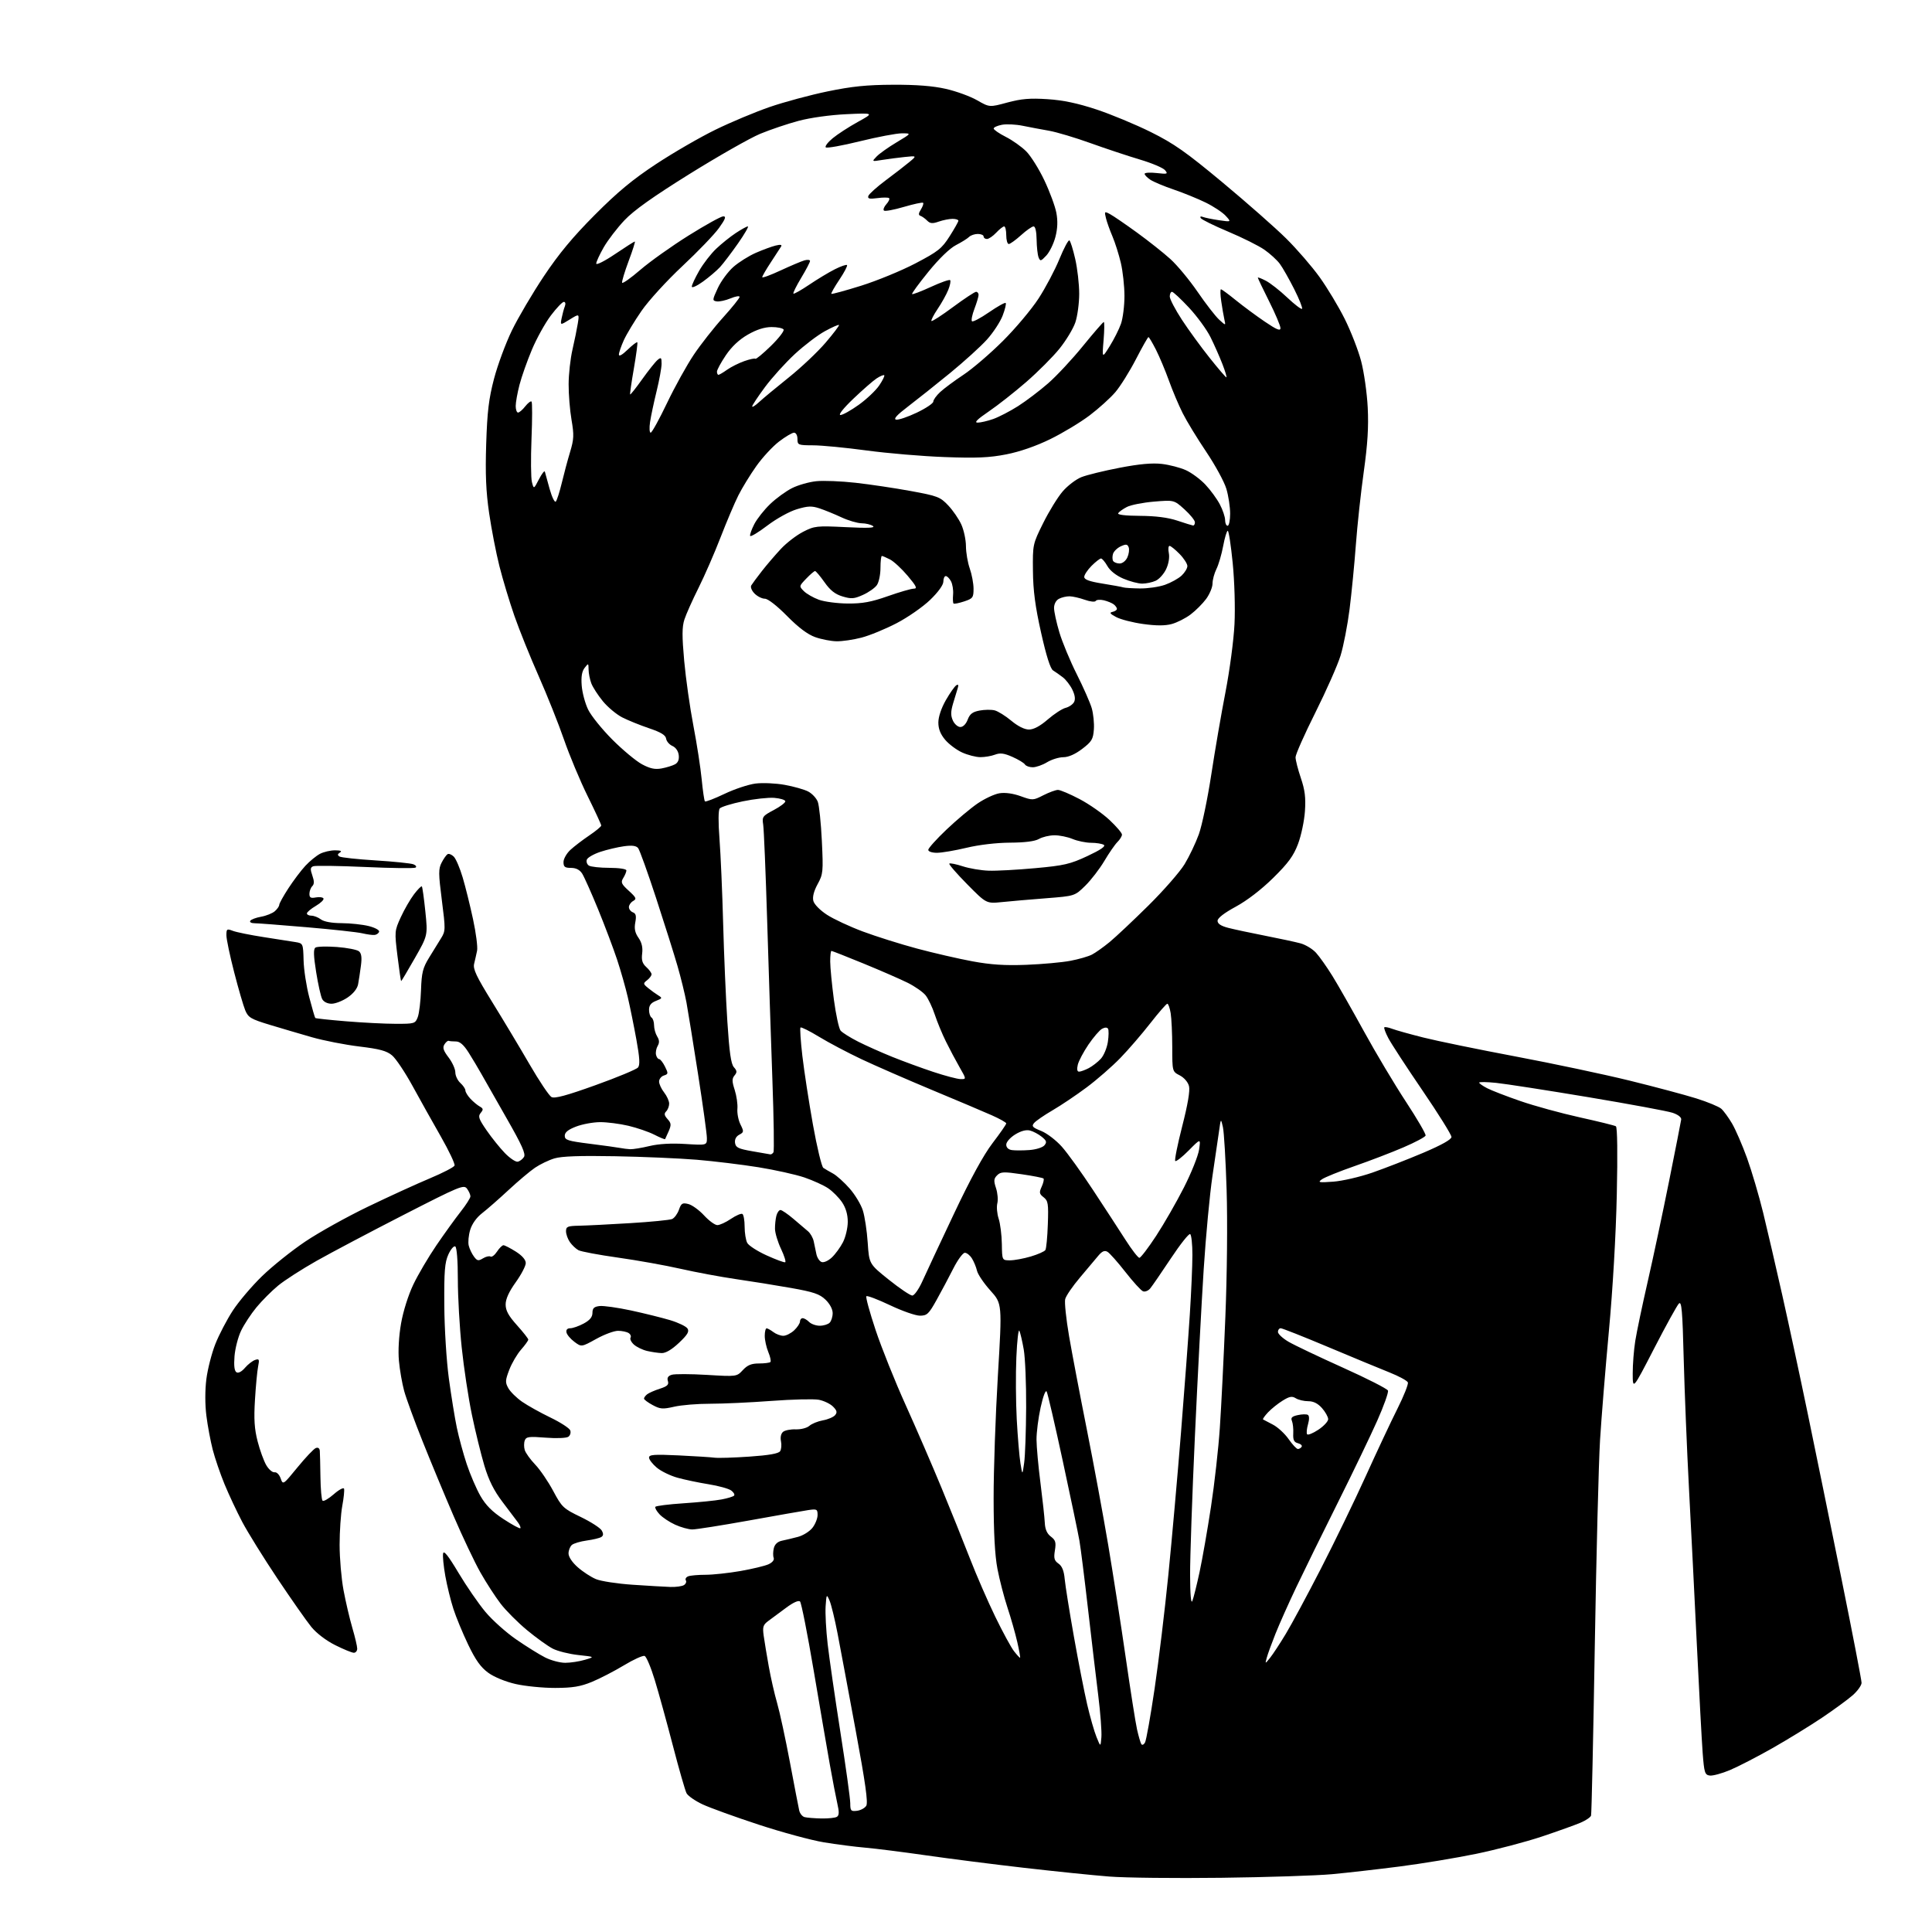 <?xml version="1.0" encoding="UTF-8" standalone="no"?>
<svg 
  version="1.1" 
  xmlns="http://www.w3.org/2000/svg" 
  xmlns:xlink="http://www.w3.org/1999/xlink" 
  xmlns:svg="http://www.w3.org/2000/svg"
  xmlns:rdf="http://www.w3.org/1999/02/22-rdf-syntax-ns#"
  xmlns:cc="http://creativecommons.org/ns#"
  xmlns:dc="http://purl.org/dc/elements/1.1/"
  viewBox="0 0 768 768"
  width="768"
  height="768"
>
<style>svg {background-color: white; }</style>"
<path stroke="none" fill="black" fill-rule="evenodd" d="M485.50,746.45C467.35,746.68 447.32,746.46 441.00,745.96C434.68,745.47 419.38,743.90 407.00,742.48C394.62,741.06 377.07,738.82 368.00,737.51C358.93,736.21 348.12,734.84 344.00,734.48C339.88,734.13 332.45,733.17 327.50,732.35C322.55,731.54 310.85,728.37 301.50,725.30C292.15,722.23 282.12,718.60 279.21,717.23C276.31,715.86 273.47,713.88 272.92,712.85C272.36,711.81 269.92,703.31 267.49,693.96C265.06,684.61 261.82,672.86 260.29,667.86C258.77,662.85 256.95,658.53 256.25,658.27C255.55,658.00 251.84,659.68 248.01,662.00C244.17,664.31 238.44,667.28 235.27,668.58C230.72,670.45 227.63,670.96 220.70,670.98C215.86,670.99 208.79,670.29 205.00,669.43C200.96,668.51 196.46,666.67 194.10,664.96C191.11,662.79 189.06,659.93 186.11,653.77C183.93,649.22 181.27,642.80 180.21,639.49C179.14,636.19 177.71,630.33 177.02,626.48C176.33,622.62 175.93,618.60 176.14,617.53C176.40,616.16 178.18,618.39 182.23,625.18C185.38,630.46 190.20,637.45 192.94,640.73C195.67,644.01 201.20,648.95 205.21,651.71C209.22,654.48 214.39,657.70 216.71,658.87C219.03,660.04 222.63,661.00 224.71,660.99C226.79,660.99 230.30,660.45 232.50,659.80C236.50,658.62 236.50,658.62 229.89,657.90C226.26,657.51 221.67,656.36 219.70,655.35C217.74,654.33 213.14,651.03 209.50,648.01C205.85,644.99 201.13,640.26 199.02,637.51C196.90,634.75 193.28,629.16 190.97,625.08C188.66,621.00 183.86,610.88 180.29,602.58C176.72,594.29 171.18,580.96 167.99,572.96C164.79,564.96 161.50,555.96 160.67,552.96C159.85,549.96 158.90,544.54 158.58,540.93C158.21,536.94 158.55,531.11 159.43,526.08C160.26,521.29 162.31,514.79 164.29,510.65C166.16,506.72 170.31,499.68 173.50,495.00C176.70,490.32 181.04,484.30 183.15,481.62C185.27,478.94 187.00,476.21 187.00,475.56C187.00,474.91 186.40,473.56 185.66,472.54C184.39,470.82 182.87,471.45 160.41,482.95C147.26,489.69 131.71,497.90 125.85,501.21C119.99,504.52 113.10,508.95 110.55,511.06C107.99,513.17 104.12,517.05 101.95,519.68C99.78,522.31 97.03,526.49 95.84,528.98C94.64,531.47 93.47,536.03 93.22,539.12C92.92,542.90 93.18,544.99 94.00,545.50C94.74,545.96 96.07,545.26 97.36,543.75C98.54,542.37 100.35,540.96 101.38,540.61C103.04,540.04 103.18,540.34 102.60,543.23C102.24,545.03 101.68,551.00 101.35,556.50C100.88,564.15 101.13,568.02 102.41,572.97C103.32,576.52 104.88,580.80 105.87,582.47C106.86,584.14 108.33,585.39 109.14,585.25C109.97,585.11 111.03,586.17 111.56,587.67C112.50,590.33 112.51,590.32 118.29,583.26C121.47,579.37 124.73,575.93 125.54,575.62C126.45,575.27 127.05,575.71 127.13,576.78C127.20,577.73 127.32,582.40 127.38,587.17C127.45,591.93 127.82,596.15 128.22,596.55C128.61,596.94 130.61,595.79 132.67,593.99C134.72,592.18 136.57,591.20 136.76,591.79C136.96,592.39 136.65,595.46 136.06,598.62C135.48,601.78 135.00,608.73 135.00,614.07C135.00,619.41 135.70,627.54 136.56,632.14C137.42,636.74 138.99,643.47 140.06,647.11C141.13,650.74 142.00,654.45 142.00,655.36C142.00,656.26 141.40,657.00 140.66,657.00C139.92,657.00 136.59,655.64 133.26,653.97C129.64,652.16 125.80,649.24 123.75,646.72C121.86,644.40 115.80,635.75 110.28,627.50C104.76,619.25 98.48,609.12 96.30,605.00C94.13,600.88 90.96,594.12 89.26,590.00C87.56,585.88 85.45,579.70 84.56,576.27C83.68,572.85 82.54,566.77 82.04,562.77C81.48,558.36 81.48,552.64 82.03,548.23C82.54,544.24 84.15,537.94 85.62,534.23C87.09,530.53 90.20,524.58 92.53,521.00C94.86,517.42 100.08,511.27 104.13,507.33C108.18,503.39 115.90,497.21 121.27,493.59C126.64,489.97 137.89,483.70 146.27,479.67C154.65,475.63 165.71,470.57 170.86,468.42C176.01,466.26 180.44,463.97 180.69,463.33C180.94,462.69 178.50,457.51 175.26,451.83C172.01,446.15 166.94,437.08 163.98,431.67C161.02,426.26 157.37,420.80 155.86,419.54C153.71,417.73 150.95,416.98 142.82,416.00C137.14,415.31 128.68,413.66 124.00,412.32C119.33,410.98 111.75,408.75 107.16,407.36C99.74,405.10 98.68,404.48 97.50,401.65C96.77,399.91 94.78,393.09 93.09,386.51C91.39,379.93 90.00,373.31 90.00,371.80C90.00,369.25 90.19,369.12 92.60,370.04C94.04,370.58 99.55,371.70 104.85,372.52C110.16,373.33 115.85,374.23 117.50,374.50C120.47,375.00 120.50,375.08 120.68,381.75C120.77,385.46 121.79,392.06 122.93,396.42C124.07,400.77 125.15,404.49 125.33,404.67C125.51,404.85 131.02,405.44 137.58,405.98C144.14,406.52 153.00,406.98 157.27,406.98C164.80,407.00 165.08,406.91 166.07,404.31C166.63,402.84 167.21,397.99 167.36,393.55C167.60,386.65 168.06,384.78 170.57,380.68C172.18,378.05 174.33,374.56 175.35,372.93C177.11,370.11 177.13,369.42 175.64,357.85C174.28,347.23 174.27,345.39 175.54,342.93C176.33,341.39 177.40,339.87 177.91,339.55C178.42,339.24 179.54,339.68 180.39,340.53C181.24,341.39 182.83,345.10 183.92,348.79C185.02,352.48 186.87,359.96 188.04,365.41C189.22,370.86 189.94,376.49 189.65,377.91C189.36,379.34 188.83,381.66 188.48,383.09C187.95,385.18 189.34,388.11 195.66,398.34C199.97,405.31 206.65,416.44 210.50,423.08C214.35,429.71 218.27,435.57 219.22,436.09C220.48,436.78 225.15,435.53 236.72,431.37C245.40,428.26 253.00,425.09 253.62,424.34C254.46,423.32 254.29,420.50 252.97,413.23C252.00,407.88 250.47,400.35 249.58,396.50C248.69,392.65 246.77,385.90 245.32,381.50C243.86,377.10 240.47,368.10 237.77,361.50C235.07,354.90 232.20,348.49 231.41,347.25C230.44,345.75 228.97,345.00 226.98,345.00C224.53,345.00 224.00,344.59 224.00,342.69C224.00,341.41 225.24,339.23 226.75,337.83C228.26,336.44 231.64,333.86 234.25,332.10C236.86,330.34 239.00,328.57 239.00,328.15C239.00,327.74 236.56,322.47 233.59,316.45C230.61,310.42 226.39,300.32 224.20,294.00C222.01,287.67 217.48,276.32 214.13,268.76C210.78,261.20 206.44,250.44 204.49,244.84C202.54,239.24 199.86,230.35 198.53,225.08C197.20,219.81 195.36,210.32 194.44,204.00C193.18,195.39 192.89,188.48 193.27,176.50C193.68,163.65 194.29,158.55 196.38,150.57C197.81,145.11 201.01,136.47 203.49,131.36C205.97,126.26 211.69,116.55 216.20,109.79C222.15,100.88 227.72,94.17 236.45,85.41C245.55,76.27 251.53,71.32 260.89,65.16C267.70,60.67 278.28,54.55 284.39,51.57C290.50,48.58 300.20,44.52 305.94,42.54C311.68,40.56 322.03,37.77 328.94,36.34C338.68,34.33 344.54,33.73 355.00,33.69C364.29,33.65 370.84,34.16 376.00,35.33C380.12,36.27 385.72,38.30 388.42,39.86C393.35,42.68 393.35,42.68 400.42,40.76C405.99,39.26 409.40,38.97 416.37,39.42C422.64,39.83 428.34,41.03 435.87,43.52C441.71,45.46 451.45,49.50 457.50,52.51C466.65,57.06 471.44,60.42 486.00,72.54C495.62,80.55 506.99,90.56 511.26,94.79C515.53,99.01 521.51,105.93 524.55,110.15C527.59,114.38 532.09,121.85 534.54,126.76C536.99,131.67 539.94,139.24 541.08,143.59C542.22,147.94 543.40,156.22 543.69,162.00C544.08,169.70 543.66,176.51 542.12,187.50C540.96,195.75 539.55,208.80 538.98,216.50C538.41,224.20 537.28,235.73 536.48,242.13C535.67,248.52 534.06,256.84 532.89,260.62C531.73,264.39 527.22,274.57 522.89,283.23C518.55,291.89 515.00,299.90 515.00,301.02C515.00,302.14 515.95,305.86 517.11,309.28C518.74,314.10 519.10,317.07 518.73,322.50C518.47,326.35 517.23,332.20 515.98,335.50C514.19,340.24 512.11,343.08 506.10,349.00C501.40,353.63 495.71,358.00 491.24,360.42C486.63,362.92 484.00,364.95 484.00,366.04C484.00,367.20 485.35,368.09 488.25,368.84C490.59,369.44 497.18,370.85 502.91,371.97C508.63,373.09 514.95,374.45 516.95,374.99C518.96,375.53 521.74,377.21 523.13,378.73C524.53,380.26 527.47,384.43 529.68,388.00C531.89,391.57 537.52,401.48 542.20,410.00C546.87,418.52 554.38,431.10 558.87,437.94C563.36,444.78 566.89,450.84 566.70,451.41C566.50,451.99 562.56,454.09 557.92,456.08C553.29,458.08 544.55,461.43 538.50,463.53C532.45,465.64 526.60,468.00 525.50,468.78C523.71,470.05 524.18,470.15 530.00,469.73C533.58,469.47 540.55,467.86 545.50,466.15C550.45,464.43 559.55,460.89 565.73,458.27C573.09,455.14 576.97,452.97 576.98,451.96C576.99,451.11 571.80,442.78 565.44,433.46C559.07,424.13 552.97,414.77 551.87,412.65C550.76,410.54 550.05,408.61 550.29,408.38C550.53,408.14 551.94,408.41 553.42,408.97C554.90,409.53 560.48,411.09 565.81,412.43C571.14,413.78 587.65,417.17 602.50,419.97C617.35,422.77 637.73,427.09 647.79,429.56C657.85,432.03 669.77,435.22 674.29,436.63C678.81,438.05 683.28,439.90 684.24,440.75C685.20,441.60 687.13,444.25 688.54,446.65C689.94,449.05 692.61,455.21 694.47,460.34C696.32,465.47 699.21,475.25 700.88,482.08C702.55,488.91 705.99,503.73 708.52,515.00C711.05,526.27 715.60,547.42 718.62,562.00C721.64,576.58 727.69,606.18 732.06,627.79C736.43,649.41 740.00,667.92 740.00,668.94C740.00,669.96 738.41,672.18 736.48,673.89C734.54,675.59 729.03,679.62 724.23,682.85C719.43,686.07 710.57,691.51 704.55,694.93C698.52,698.35 690.94,702.26 687.69,703.63C684.45,704.99 680.83,705.97 679.65,705.81C677.70,705.53 677.44,704.69 676.84,696.85C676.48,692.09 675.45,672.96 674.55,654.35C673.65,635.73 672.24,607.67 671.41,592.00C670.58,576.33 669.64,553.01 669.30,540.18C668.81,520.92 668.47,517.10 667.39,518.18C666.66,518.91 662.24,526.92 657.56,536.00C649.05,552.50 649.05,552.50 649.03,546.00C649.02,542.42 649.48,536.58 650.05,533.00C650.62,529.42 652.84,518.85 654.98,509.50C657.12,500.15 660.95,482.15 663.49,469.50C666.03,456.85 668.19,445.84 668.30,445.03C668.42,444.15 667.06,443.08 664.87,442.35C662.88,441.68 647.80,438.89 631.37,436.14C614.94,433.40 598.46,430.84 594.75,430.46C591.04,430.08 588.00,430.03 588.00,430.36C588.00,430.68 589.42,431.68 591.16,432.58C592.90,433.48 598.86,435.79 604.41,437.70C609.96,439.62 620.55,442.52 627.95,444.16C635.34,445.79 641.82,447.39 642.34,447.71C642.92,448.07 643.06,458.57 642.70,474.90C642.36,490.80 641.10,512.56 639.57,529.00C638.17,544.12 636.58,563.70 636.04,572.50C635.50,581.30 634.56,618.20 633.95,654.50C633.35,690.80 632.68,721.05 632.47,721.72C632.26,722.39 630.38,723.66 628.29,724.55C626.21,725.44 619.33,727.91 613.00,730.03C606.67,732.15 594.92,735.24 586.88,736.91C578.84,738.57 565.12,740.84 556.38,741.96C547.65,743.08 535.55,744.46 529.50,745.02C523.45,745.58 503.65,746.23 485.50,746.45zM326.50,722.87C329.25,722.92 332.04,722.63 332.69,722.21C333.58,721.64 333.63,720.31 332.86,716.98C332.30,714.51 330.96,707.55 329.88,701.50C328.80,695.45 325.91,678.59 323.45,664.04C320.99,649.48 318.55,637.15 318.03,636.63C317.45,636.05 315.37,636.97 312.51,639.10C309.99,640.97 306.82,643.32 305.46,644.32C303.32,645.91 303.08,646.68 303.59,650.32C303.91,652.62 304.82,658.10 305.61,662.50C306.39,666.90 307.88,673.42 308.92,677.00C309.96,680.58 312.24,691.15 314.00,700.50C315.76,709.85 317.42,718.49 317.70,719.69C317.97,720.90 318.93,722.09 319.84,722.33C320.76,722.57 323.75,722.81 326.50,722.87zM340.65,719.82C342.11,719.64 343.77,718.75 344.35,717.83C345.12,716.59 344.03,708.80 340.14,687.83C337.26,672.25 334.01,654.90 332.93,649.27C331.85,643.65 330.42,637.80 329.76,636.27C328.58,633.57 328.54,633.63 328.20,638.50C328.01,641.25 328.37,648.00 329.00,653.50C329.63,659.00 331.91,674.75 334.06,688.50C336.22,702.25 337.99,714.99 337.99,716.82C338.00,719.82 338.25,720.10 340.65,719.82zM437.82,690.56C438.00,688.39 437.44,680.97 436.58,674.06C435.72,667.15 433.88,651.60 432.49,639.50C431.11,627.40 429.58,615.25 429.10,612.50C428.63,609.75 425.66,595.58 422.52,581.00C419.38,566.42 416.48,553.91 416.07,553.18C415.64,552.40 414.66,554.97 413.67,559.46C412.75,563.64 412.01,569.41 412.03,572.28C412.05,575.15 412.75,582.90 413.60,589.50C414.44,596.10 415.22,603.21 415.32,605.31C415.44,607.93 416.19,609.64 417.73,610.81C419.60,612.22 419.86,613.12 419.34,616.31C418.83,619.43 419.08,620.37 420.76,621.55C422.19,622.54 422.94,624.42 423.24,627.74C423.49,630.36 425.12,640.60 426.88,650.50C428.63,660.40 431.01,672.55 432.16,677.50C433.31,682.45 434.98,688.30 435.88,690.50C437.50,694.50 437.50,694.50 437.82,690.56zM455.16,692.68C455.65,691.81 457.36,682.19 458.97,671.30C460.58,660.41 463.04,640.02 464.44,626.00C465.84,611.98 468.10,586.55 469.46,569.50C470.83,552.45 472.41,531.31 472.97,522.52C473.54,513.73 474.00,503.07 474.00,498.83C474.00,494.59 473.60,490.87 473.11,490.57C472.61,490.26 469.16,494.62 465.42,500.26C461.68,505.89 457.99,511.26 457.22,512.18C456.45,513.11 455.16,513.62 454.37,513.31C453.57,513.01 450.42,509.55 447.36,505.63C444.30,501.71 441.09,498.10 440.22,497.60C439.07,496.95 438.09,497.38 436.57,499.20C435.43,500.57 432.14,504.48 429.26,507.89C426.38,511.29 423.75,515.13 423.43,516.42C423.11,517.70 423.80,524.32 424.97,531.13C426.14,537.93 429.32,554.63 432.03,568.22C434.74,581.82 438.57,602.51 440.54,614.21C442.50,625.91 445.64,646.08 447.51,659.05C449.38,672.01 451.39,684.80 451.99,687.47C452.59,690.14 453.35,692.76 453.68,693.29C454.01,693.83 454.67,693.56 455.16,692.68zM504.88,659.00C505.99,657.62 508.80,653.35 511.12,649.50C513.45,645.65 519.74,633.95 525.11,623.50C530.48,613.05 538.47,596.57 542.87,586.87C547.26,577.18 552.94,565.09 555.49,560.01C558.04,554.94 559.91,550.22 559.65,549.53C559.39,548.84 556.09,547.06 552.34,545.56C548.58,544.07 537.56,539.50 527.86,535.42C518.16,531.34 509.72,528.00 509.11,528.00C508.50,528.00 508.00,528.66 508.00,529.46C508.00,530.26 509.91,532.03 512.25,533.39C514.59,534.75 524.32,539.38 533.87,543.68C543.43,547.98 551.47,552.07 551.74,552.78C552.01,553.48 550.09,558.88 547.46,564.78C544.84,570.67 537.78,585.35 531.77,597.39C525.75,609.43 518.35,624.50 515.31,630.89C512.27,637.27 508.53,645.65 507.00,649.50C505.47,653.35 503.91,657.62 503.55,659.00C502.87,661.50 502.87,661.50 504.88,659.00zM405.48,659.00C405.67,659.00 405.18,656.19 404.39,652.75C403.60,649.31 401.84,643.12 400.47,638.99C399.11,634.86 397.32,627.96 396.50,623.65C395.48,618.35 394.99,609.33 394.98,595.66C394.96,584.57 395.73,562.61 396.67,546.86C398.38,518.22 398.38,518.22 393.68,512.99C391.09,510.11 388.70,506.58 388.37,505.13C388.04,503.68 387.13,501.49 386.36,500.25C385.59,499.01 384.32,498.00 383.54,498.00C382.76,498.00 380.70,500.81 378.96,504.25C377.22,507.69 374.23,513.31 372.31,516.75C369.19,522.36 368.50,523.00 365.68,523.00C363.95,523.00 358.59,521.13 353.77,518.83C348.94,516.54 344.73,514.94 344.40,515.27C344.06,515.60 345.71,521.64 348.06,528.69C350.40,535.73 355.78,549.15 360.01,558.50C364.23,567.85 370.66,582.70 374.29,591.50C377.92,600.30 382.99,612.90 385.55,619.50C388.11,626.10 392.64,636.50 395.61,642.62C398.58,648.74 401.94,654.92 403.08,656.37C404.21,657.82 405.30,659.00 405.48,659.00zM473.98,636.40C474.45,635.24 475.74,630.06 476.85,624.90C477.96,619.73 480.00,608.08 481.38,599.00C482.77,589.92 484.36,575.75 484.91,567.50C485.47,559.25 486.46,539.45 487.10,523.50C487.78,506.84 487.99,485.35 487.60,473.00C487.23,461.18 486.57,449.93 486.12,448.00C485.31,444.50 485.31,444.50 484.61,449.50C484.22,452.25 483.03,460.35 481.97,467.50C480.90,474.65 479.34,491.30 478.49,504.50C477.64,517.70 476.06,547.62 474.99,571.00C473.91,594.38 473.06,619.12 473.08,626.00C473.11,633.90 473.44,637.72 473.98,636.40zM266.50,630.84C268.70,630.91 271.12,630.58 271.88,630.10C272.64,629.62 272.98,628.77 272.63,628.22C272.29,627.66 272.72,626.94 273.59,626.60C274.45,626.27 277.54,626.00 280.45,626.00C283.36,626.00 289.60,625.33 294.31,624.51C299.03,623.68 304.05,622.48 305.48,621.83C307.06,621.11 307.87,620.10 307.54,619.24C307.24,618.47 307.28,616.75 307.61,615.41C308.01,613.83 309.14,612.80 310.86,612.45C312.31,612.15 315.16,611.47 317.20,610.93C319.23,610.39 321.82,608.78 322.95,607.34C324.08,605.91 325.00,603.61 325.00,602.23C325.00,599.92 324.73,599.78 321.25,600.29C319.19,600.60 308.58,602.46 297.68,604.43C286.78,606.39 276.66,607.99 275.18,607.98C273.71,607.97 270.65,607.12 268.39,606.09C266.14,605.07 263.34,603.21 262.18,601.96C261.02,600.72 260.27,599.38 260.50,598.99C260.74,598.61 265.79,597.97 271.72,597.58C277.65,597.19 284.43,596.51 286.79,596.06C289.15,595.62 291.40,594.94 291.79,594.55C292.18,594.16 291.67,593.23 290.66,592.49C289.65,591.76 285.60,590.64 281.66,590.01C277.72,589.38 272.17,588.21 269.32,587.42C266.47,586.63 262.75,584.82 261.07,583.40C259.38,581.98 258.00,580.19 258.00,579.41C258.00,578.23 260.02,578.09 269.75,578.54C276.21,578.85 282.62,579.26 284.00,579.45C285.38,579.65 291.61,579.46 297.86,579.03C305.71,578.49 309.50,577.82 310.11,576.87C310.60,576.12 310.75,574.33 310.45,572.91C310.13,571.34 310.45,569.87 311.28,569.18C312.03,568.56 314.30,568.11 316.32,568.19C318.37,568.26 320.76,567.65 321.74,566.79C322.71,565.94 325.14,564.96 327.15,564.60C329.16,564.24 331.32,563.31 331.97,562.54C332.88,561.44 332.70,560.70 331.12,559.12C330.02,558.02 327.48,556.81 325.49,556.43C323.50,556.06 315.04,556.26 306.69,556.88C298.33,557.51 287.37,558.01 282.33,558.01C277.28,558.00 270.84,558.53 268.00,559.19C263.47,560.23 262.44,560.16 259.43,558.53C257.54,557.52 256.00,556.36 256.00,555.96C256.00,555.57 256.56,554.80 257.25,554.25C257.94,553.71 260.20,552.71 262.29,552.04C265.27,551.08 265.95,550.43 265.50,548.99C265.09,547.71 265.55,546.96 267.01,546.50C268.16,546.13 274.45,546.15 280.99,546.54C292.86,547.25 292.86,547.25 295.30,544.62C297.14,542.64 298.70,542.00 301.70,542.00C303.88,542.00 305.93,541.74 306.25,541.42C306.57,541.10 306.19,539.31 305.41,537.45C304.64,535.59 304.00,532.70 304.00,531.03C304.00,529.36 304.34,528.01 304.75,528.03C305.16,528.05 306.37,528.72 307.44,529.53C308.51,530.34 310.28,531.00 311.38,531.00C312.47,531.00 314.41,530.02 315.69,528.83C316.96,527.63 318.00,526.05 318.00,525.33C318.00,524.60 318.48,524.00 319.07,524.00C319.66,524.00 320.82,524.67 321.64,525.50C322.47,526.33 324.37,527.00 325.87,527.00C327.37,527.00 329.14,526.46 329.80,525.80C330.46,525.14 331.00,523.42 331.00,521.99C331.00,520.42 329.86,518.28 328.15,516.64C325.79,514.38 323.42,513.58 314.40,511.98C308.40,510.92 298.55,509.33 292.50,508.46C286.45,507.58 276.59,505.74 270.59,504.38C264.58,503.01 253.40,501.01 245.74,499.93C238.08,498.85 230.97,497.52 229.95,496.98C228.94,496.43 227.40,494.99 226.55,493.77C225.70,492.55 225.00,490.61 225.00,489.45C225.00,487.58 225.61,487.33 230.25,487.24C233.14,487.18 242.25,486.73 250.50,486.22C258.75,485.72 266.26,484.98 267.18,484.58C268.10,484.17 269.32,482.51 269.89,480.89C270.79,478.32 271.26,478.03 273.63,478.62C275.12,479.00 277.93,481.03 279.88,483.15C281.83,485.27 284.20,487.00 285.16,487.00C286.13,487.00 288.56,485.88 290.57,484.51C292.59,483.15 294.63,482.27 295.12,482.57C295.60,482.87 296.00,485.15 296.00,487.62C296.00,490.10 296.47,493.01 297.04,494.07C297.61,495.14 301.07,497.37 304.73,499.03C308.38,500.69 311.71,501.92 312.12,501.77C312.52,501.62 311.79,499.25 310.49,496.50C309.18,493.75 308.10,490.15 308.07,488.50C308.05,486.85 308.30,484.49 308.63,483.25C308.96,482.01 309.69,481.00 310.25,481.00C310.80,481.00 313.11,482.57 315.38,484.50C317.65,486.42 320.28,488.66 321.22,489.47C322.17,490.28 323.19,492.09 323.47,493.47C323.76,494.86 324.24,497.14 324.53,498.54C324.82,499.94 325.74,501.35 326.58,501.67C327.44,502.00 329.20,501.23 330.65,499.88C332.05,498.57 334.05,495.83 335.10,493.79C336.14,491.75 337.00,488.10 337.00,485.69C337.00,482.78 336.23,480.16 334.73,477.92C333.48,476.07 330.99,473.56 329.20,472.36C327.42,471.15 323.15,469.22 319.73,468.05C316.30,466.89 308.10,465.07 301.50,464.00C294.90,462.94 283.88,461.60 277.00,461.02C270.12,460.45 255.50,459.82 244.50,459.62C230.59,459.36 223.25,459.62 220.41,460.48C218.17,461.15 214.69,462.82 212.69,464.18C210.68,465.54 205.93,469.55 202.13,473.08C198.33,476.61 193.62,480.74 191.65,482.26C189.42,483.99 187.63,486.50 186.90,488.92C186.26,491.07 186.00,493.87 186.33,495.16C186.65,496.45 187.58,498.40 188.40,499.50C189.68,501.23 190.16,501.33 191.98,500.22C193.14,499.51 194.49,499.19 195.00,499.50C195.50,499.81 196.66,498.92 197.57,497.53C198.48,496.14 199.64,495.00 200.13,495.00C200.63,495.00 202.83,496.13 205.02,497.51C207.56,499.12 209.00,500.77 209.00,502.09C209.00,503.22 207.20,506.67 205.00,509.74C202.31,513.49 201.00,516.39 201.00,518.55C201.00,520.97 202.13,523.04 205.50,526.79C207.97,529.54 210.00,532.12 210.00,532.51C210.00,532.91 208.71,534.71 207.12,536.51C205.54,538.32 203.43,541.92 202.44,544.52C200.83,548.73 200.79,549.54 202.08,551.84C202.88,553.26 205.33,555.67 207.52,557.20C209.71,558.72 214.78,561.55 218.78,563.48C222.78,565.41 226.34,567.71 226.68,568.60C227.01,569.48 226.66,570.63 225.90,571.15C225.12,571.68 221.13,571.83 216.88,571.49C210.29,570.97 209.17,571.11 208.61,572.58C208.25,573.52 208.24,575.23 208.59,576.39C208.93,577.55 210.80,580.15 212.74,582.18C214.68,584.20 217.90,588.92 219.91,592.68C223.37,599.16 223.92,599.68 230.87,603.03C234.89,604.98 238.64,607.39 239.20,608.40C239.94,609.72 239.89,610.45 239.00,611.00C238.32,611.42 235.73,612.04 233.24,612.38C230.74,612.72 228.09,613.51 227.35,614.12C226.61,614.74 226.00,616.27 226.00,617.52C226.00,618.89 227.47,621.08 229.68,623.02C231.70,624.80 234.95,626.92 236.91,627.73C238.86,628.55 245.42,629.55 251.48,629.96C257.54,630.37 264.30,630.77 266.50,630.84zM206.84,607.50C207.08,607.25 206.65,606.21 205.89,605.18C205.13,604.15 202.36,600.48 199.75,597.04C196.34,592.55 194.30,588.47 192.55,582.64C191.21,578.16 188.97,569.06 187.59,562.40C186.20,555.75 184.38,543.73 183.54,535.68C182.69,527.64 182.00,515.45 182.00,508.59C182.00,501.18 181.59,495.86 180.98,495.49C180.42,495.14 179.18,496.58 178.23,498.68C176.80,501.85 176.52,505.32 176.62,519.00C176.68,528.21 177.49,541.02 178.43,547.99C179.37,554.86 180.78,563.64 181.59,567.49C182.39,571.35 184.16,577.88 185.53,582.00C186.90,586.12 189.35,591.82 190.97,594.65C193.10,598.36 195.66,600.93 200.16,603.87C203.59,606.11 206.59,607.74 206.84,607.50zM407.12,581.50C407.51,578.75 407.86,568.82 407.91,559.43C407.96,550.05 407.53,539.70 406.95,536.43C406.38,533.17 405.60,529.83 405.22,529.00C404.85,528.17 404.30,532.90 404.02,539.50C403.73,546.10 403.80,557.20 404.17,564.16C404.55,571.13 405.20,579.00 405.64,581.66C406.42,586.50 406.42,586.50 407.12,581.50zM515.93,576.00C516.45,576.00 517.13,575.60 517.43,575.11C517.73,574.63 517.07,573.99 515.95,573.70C514.38,573.29 513.96,572.42 514.09,569.83C514.19,568.00 513.94,565.76 513.56,564.84C513.02,563.57 513.56,563.03 515.91,562.52C517.58,562.15 519.38,562.12 519.90,562.44C520.49,562.80 520.51,564.23 519.96,566.16C519.46,567.88 519.29,569.66 519.58,570.12C519.86,570.59 521.87,569.79 524.05,568.35C526.22,566.91 527.99,565.01 527.97,564.12C527.95,563.23 526.85,561.26 525.52,559.75C523.87,557.88 522.12,557.00 520.03,557.00C518.35,557.00 516.14,556.48 515.11,555.84C513.61,554.90 512.60,555.08 509.86,556.78C507.99,557.93 505.38,560.03 504.06,561.43C502.74,562.84 501.85,564.11 502.08,564.25C502.31,564.39 504.07,565.32 506.00,566.31C507.93,567.31 510.73,569.90 512.24,572.06C513.75,574.23 515.41,576.00 515.93,576.00zM263.00,537.87C261.62,537.83 259.02,537.44 257.21,537.02C255.40,536.59 253.05,535.45 251.98,534.48C250.92,533.52 250.32,532.29 250.65,531.75C250.98,531.22 250.64,530.38 249.88,529.90C249.12,529.42 247.23,529.02 245.68,529.02C244.13,529.01 240.22,530.46 237.00,532.25C231.14,535.49 231.14,535.49 228.32,533.39C226.77,532.23 225.35,530.55 225.18,529.64C224.97,528.60 225.52,528.00 226.69,528.00C227.70,528.00 230.10,527.16 232.02,526.13C234.48,524.80 235.50,523.56 235.51,521.88C235.52,520.02 236.14,519.43 238.36,519.17C239.91,519.00 245.53,519.79 250.84,520.93C256.15,522.08 263.16,523.82 266.41,524.79C269.66,525.77 272.76,527.26 273.30,528.12C274.06,529.32 273.29,530.60 269.89,533.81C267.03,536.50 264.63,537.92 263.00,537.87zM362.65,515.00C363.46,515.00 365.26,512.44 366.69,509.25C368.11,506.09 373.74,494.05 379.21,482.50C385.81,468.53 390.96,459.12 394.57,454.39C397.56,450.48 400.00,446.96 400.00,446.58C400.00,446.20 397.41,444.74 394.25,443.34C391.09,441.93 380.40,437.41 370.50,433.29C360.60,429.16 348.00,423.66 342.50,421.07C337.00,418.47 329.40,414.46 325.61,412.15C321.82,409.84 318.49,408.18 318.21,408.46C317.93,408.73 318.27,413.81 318.95,419.73C319.64,425.65 321.52,437.91 323.14,446.97C324.76,456.03 326.63,463.80 327.29,464.25C327.96,464.70 329.69,465.72 331.14,466.50C332.59,467.29 335.54,469.95 337.71,472.41C339.88,474.87 342.26,478.82 343.00,481.19C343.75,483.56 344.62,489.31 344.93,493.98C345.50,502.45 345.50,502.45 353.35,508.73C357.66,512.18 361.85,515.00 362.65,515.00zM401.49,501.00C403.22,501.00 406.95,500.31 409.78,499.47C412.60,498.63 415.21,497.48 415.56,496.90C415.92,496.32 416.36,491.72 416.53,486.67C416.82,478.47 416.64,477.33 414.86,475.94C413.12,474.58 413.02,474.05 414.10,471.69C414.77,470.21 415.09,468.76 414.81,468.48C414.53,468.20 410.63,467.43 406.14,466.78C398.96,465.73 397.79,465.78 396.38,467.19C395.04,468.53 394.96,469.36 395.93,472.30C396.57,474.22 396.80,476.95 396.45,478.35C396.10,479.75 396.34,482.49 396.98,484.44C397.62,486.39 398.19,490.91 398.25,494.49C398.35,501.00 398.35,501.00 401.49,501.00zM452.92,500.00C453.44,500.00 456.45,496.06 459.60,491.25C462.75,486.44 467.72,477.77 470.65,472.00C473.58,466.23 476.28,459.48 476.65,457.00C477.31,452.50 477.31,452.50 472.55,457.31C469.93,459.96 467.51,461.85 467.18,461.51C466.84,461.17 468.09,454.95 469.95,447.69C472.16,439.08 473.10,433.53 472.65,431.76C472.25,430.17 470.73,428.40 468.99,427.49C466.00,425.95 466.00,425.95 465.99,416.22C465.98,410.88 465.70,404.81 465.36,402.75C465.02,400.69 464.42,399.00 464.03,399.00C463.64,399.00 460.60,402.49 457.27,406.75C453.95,411.01 448.59,417.23 445.36,420.56C442.14,423.89 436.12,429.14 432.00,432.22C427.88,435.30 421.76,439.41 418.41,441.36C415.06,443.31 411.76,445.59 411.06,446.42C409.99,447.71 410.42,448.18 413.92,449.58C416.18,450.49 419.88,453.32 422.13,455.87C424.39,458.41 429.94,466.12 434.46,473.00C438.99,479.88 444.78,488.76 447.33,492.75C449.87,496.74 452.39,500.00 452.92,500.00zM205.80,461.79C206.62,461.63 207.74,460.79 208.29,459.91C209.05,458.69 207.46,455.14 201.39,444.54C197.05,436.96 192.51,428.97 191.29,426.79C190.07,424.62 187.82,420.85 186.29,418.42C184.34,415.34 182.82,414.00 181.25,414.00C180.01,414.00 178.71,413.89 178.36,413.75C178.01,413.61 177.25,414.25 176.67,415.16C175.86,416.45 176.23,417.61 178.31,420.34C179.79,422.28 181.00,424.95 181.00,426.28C181.00,427.60 181.90,429.50 183.00,430.50C184.10,431.50 185.00,432.83 185.00,433.47C185.00,434.10 185.89,435.58 186.98,436.75C188.08,437.92 189.74,439.32 190.69,439.84C192.14,440.66 192.20,441.06 191.08,442.40C189.95,443.77 190.29,444.77 193.43,449.33C195.45,452.26 198.72,456.33 200.70,458.37C202.69,460.42 204.98,461.95 205.80,461.79zM306.19,458.88C306.57,458.95 307.14,458.58 307.46,458.06C307.78,457.54 307.59,444.61 307.04,429.31C306.49,414.01 305.56,385.67 304.97,366.31C304.38,346.96 303.66,329.63 303.38,327.81C302.89,324.70 303.14,324.35 307.59,322.00C310.20,320.62 312.26,319.05 312.18,318.50C312.10,317.95 310.11,317.35 307.77,317.16C305.42,316.98 299.80,317.60 295.27,318.54C290.74,319.48 286.62,320.76 286.10,321.38C285.53,322.07 285.49,326.79 286.01,333.50C286.47,339.55 287.13,354.62 287.46,367.00C287.79,379.38 288.54,396.93 289.13,406.00C289.92,418.32 290.58,422.94 291.73,424.23C293.00,425.66 293.05,426.24 291.99,427.51C290.94,428.78 290.95,429.84 292.06,433.28C292.80,435.60 293.29,438.96 293.13,440.74C292.97,442.52 293.52,445.34 294.35,447.00C295.75,449.81 295.72,450.08 293.86,451.07C292.61,451.74 291.99,452.94 292.19,454.32C292.45,456.16 293.50,456.67 299.00,457.63C302.57,458.25 305.81,458.81 306.19,458.88zM409.21,457.16C411.82,456.97 414.47,456.14 415.17,455.29C416.22,454.03 416.04,453.45 414.09,451.87C412.80,450.83 410.69,449.71 409.40,449.39C407.90,449.01 405.79,449.58 403.53,450.98C401.55,452.21 400.00,453.97 400.00,455.01C400.00,456.17 400.84,456.98 402.25,457.18C403.49,457.36 406.62,457.35 409.21,457.16zM250.50,456.83C251.60,456.88 255.06,456.32 258.18,455.57C261.86,454.69 266.87,454.40 272.43,454.75C281.00,455.28 281.00,455.28 281.00,452.39C281.00,450.80 279.42,439.38 277.49,427.00C275.56,414.62 273.49,401.80 272.88,398.50C272.27,395.20 270.67,388.68 269.32,384.00C267.97,379.32 264.14,367.18 260.81,357.00C257.48,346.82 254.26,337.89 253.67,337.14C252.89,336.18 251.27,335.96 248.04,336.40C245.54,336.74 241.33,337.74 238.68,338.61C236.03,339.49 233.60,340.88 233.28,341.70C232.97,342.53 233.34,343.60 234.10,344.09C234.87,344.57 238.54,344.98 242.25,344.98C246.13,344.99 249.00,345.43 249.00,346.01C249.00,346.57 248.44,347.92 247.77,349.00C246.69,350.73 246.96,351.37 249.95,354.10C252.94,356.83 253.15,357.33 251.68,358.16C250.76,358.68 250.00,359.77 250.00,360.58C250.00,361.40 250.71,362.34 251.59,362.67C252.79,363.13 253.02,364.09 252.54,366.66C252.07,369.14 252.41,370.78 253.80,372.78C255.10,374.63 255.57,376.62 255.27,379.02C254.94,381.68 255.34,383.00 256.92,384.43C258.06,385.46 259.00,386.75 259.00,387.29C259.00,387.84 258.21,388.89 257.25,389.64C255.60,390.92 255.62,391.10 257.63,392.75C258.80,393.71 260.60,395.02 261.63,395.65C263.37,396.72 263.31,396.87 260.75,397.87C258.78,398.64 258.00,399.65 258.00,401.42C258.00,402.77 258.45,404.16 259.00,404.50C259.55,404.84 260.00,406.22 260.00,407.57C260.00,408.92 260.56,410.92 261.24,412.01C262.13,413.43 262.18,414.50 261.44,415.75C260.87,416.71 260.57,418.29 260.77,419.25C260.98,420.21 261.53,421.00 262.00,421.00C262.47,421.00 263.52,422.33 264.33,423.96C265.70,426.71 265.67,426.97 263.90,427.53C262.86,427.86 262.00,428.94 262.00,429.93C262.00,430.92 262.90,432.87 264.00,434.27C265.10,435.67 266.00,437.67 266.00,438.71C266.00,439.75 265.47,441.13 264.82,441.78C263.92,442.68 264.05,443.39 265.36,444.85C266.82,446.46 266.89,447.16 265.84,449.62C265.15,451.20 264.50,452.64 264.39,452.82C264.28,453.00 262.36,452.21 260.13,451.07C257.89,449.92 253.24,448.33 249.78,447.51C246.33,446.70 241.25,446.05 238.50,446.07C235.75,446.09 231.47,446.88 229.00,447.83C225.82,449.05 224.50,450.12 224.50,451.49C224.50,453.18 225.72,453.57 234.50,454.67C240.00,455.36 245.40,456.11 246.50,456.33C247.60,456.55 249.40,456.77 250.50,456.83zM381.84,428.96C384.17,429.00 384.17,429.00 381.45,424.25C379.95,421.64 377.50,417.02 376.01,414.00C374.51,410.98 372.53,406.16 371.59,403.31C370.65,400.45 369.02,397.03 367.98,395.70C366.94,394.37 363.70,392.11 360.79,390.66C357.88,389.22 349.99,385.78 343.26,383.02C336.53,380.26 330.79,378.00 330.51,378.00C330.23,378.00 330.01,379.91 330.02,382.25C330.03,384.59 330.69,391.38 331.48,397.35C332.28,403.32 333.48,408.87 334.15,409.69C334.83,410.50 337.98,412.47 341.15,414.08C344.33,415.68 350.43,418.41 354.71,420.13C359.00,421.86 366.32,424.55 371.00,426.10C375.68,427.65 380.55,428.94 381.84,428.96zM428.94,426.00C429.58,426.00 431.31,425.37 432.80,424.60C434.28,423.82 436.45,422.13 437.62,420.85C438.79,419.56 440.03,416.56 440.39,414.19C440.75,411.82 440.78,409.45 440.46,408.94C440.10,408.35 439.21,408.35 438.09,408.95C437.11,409.48 434.69,412.29 432.70,415.20C430.72,418.12 428.80,421.74 428.44,423.25C428.01,425.05 428.18,426.00 428.94,426.00zM131.80,399.00C130.17,399.00 128.67,398.26 128.08,397.15C127.53,396.13 126.45,391.29 125.67,386.40C124.63,379.85 124.55,377.29 125.38,376.69C125.99,376.25 129.83,376.14 133.90,376.44C137.97,376.75 141.92,377.52 142.69,378.15C143.68,378.98 143.91,380.60 143.47,383.90C143.14,386.43 142.64,389.75 142.35,391.27C142.03,392.99 140.45,394.98 138.18,396.52C136.18,397.88 133.31,399.00 131.80,399.00zM159.47,390.00C159.33,390.00 158.68,385.53 158.01,380.07C156.81,370.30 156.83,370.04 159.33,364.58C160.73,361.53 163.09,357.44 164.58,355.49C166.06,353.54 167.46,352.13 167.69,352.36C167.92,352.59 168.54,357.06 169.08,362.31C170.06,371.84 170.06,371.84 164.88,380.92C162.04,385.91 159.60,390.00 159.47,390.00zM408.00,383.53C414.32,383.28 422.19,382.57 425.48,381.94C428.77,381.32 432.63,380.21 434.06,379.47C435.49,378.73 438.65,376.49 441.08,374.49C443.51,372.49 450.46,365.95 456.53,359.95C462.59,353.95 469.06,346.55 470.90,343.51C472.75,340.47 475.29,335.14 476.55,331.66C477.81,328.18 480.04,317.50 481.50,307.92C482.96,298.34 485.51,283.52 487.17,275.00C488.82,266.48 490.43,254.36 490.73,248.09C491.05,241.63 490.74,231.10 490.02,223.84C489.32,216.78 488.44,211.00 488.05,211.00C487.67,211.00 486.85,213.72 486.23,217.04C485.61,220.36 484.41,224.48 483.55,226.19C482.70,227.91 482.00,230.50 482.00,231.96C482.00,233.42 480.86,236.16 479.48,238.06C478.09,239.95 475.30,242.74 473.28,244.26C471.26,245.79 467.88,247.49 465.77,248.06C463.12,248.78 459.60,248.77 454.42,248.05C450.29,247.48 445.47,246.24 443.71,245.30C441.24,243.99 440.90,243.51 442.25,243.23C443.21,243.02 444.00,242.49 444.00,242.05C444.00,241.61 443.44,240.80 442.75,240.26C442.06,239.72 440.29,238.99 438.81,238.63C437.33,238.28 435.88,238.39 435.57,238.88C435.27,239.38 433.35,239.18 431.26,238.43C429.19,237.69 426.46,237.07 425.18,237.04C423.91,237.02 422.00,237.47 420.93,238.04C419.78,238.65 419.00,240.12 419.00,241.68C419.00,243.11 419.95,247.47 421.11,251.36C422.27,255.25 425.37,262.72 428.01,267.97C430.65,273.21 433.33,279.30 433.98,281.50C434.62,283.70 435.01,287.51 434.83,289.96C434.54,293.88 433.98,294.81 430.17,297.71C427.39,299.83 424.71,301.00 422.67,301.00C420.93,301.01 418.03,301.91 416.23,303.00C414.43,304.10 411.86,305.00 410.53,305.00C409.21,305.00 407.81,304.50 407.43,303.89C407.05,303.27 404.81,301.92 402.46,300.88C399.14,299.41 397.58,299.21 395.52,299.99C394.06,300.55 391.44,300.99 389.68,300.98C387.93,300.97 384.68,300.13 382.46,299.12C380.24,298.11 377.20,295.84 375.71,294.07C373.83,291.84 373.00,289.72 373.01,287.17C373.02,284.94 374.19,281.47 375.99,278.32C377.62,275.47 379.49,272.82 380.14,272.42C380.95,271.91 381.12,272.28 380.70,273.59C380.36,274.64 379.53,277.38 378.85,279.69C377.91,282.91 377.89,284.46 378.79,286.44C379.43,287.85 380.77,289.00 381.76,289.00C382.83,289.00 384.01,287.82 384.67,286.07C385.52,283.81 386.61,282.98 389.38,282.46C391.36,282.08 394.07,282.05 395.39,282.38C396.71,282.72 399.68,284.56 401.99,286.49C404.63,288.70 407.25,290.00 409.03,290.00C410.91,290.00 413.44,288.65 416.49,286.01C419.03,283.81 422.22,281.73 423.58,281.39C424.94,281.05 426.46,280.01 426.95,279.09C427.55,277.97 427.32,276.31 426.28,274.16C425.42,272.38 423.70,270.15 422.46,269.21C421.23,268.27 419.49,267.05 418.60,266.50C417.54,265.84 415.91,260.71 413.85,251.50C411.51,241.04 410.69,234.83 410.61,226.93C410.50,216.45 410.53,216.30 414.68,207.93C416.98,203.29 420.46,197.64 422.41,195.37C424.36,193.09 427.72,190.53 429.87,189.67C432.03,188.81 438.88,187.13 445.10,185.94C452.95,184.43 458.08,183.97 461.88,184.42C464.88,184.77 469.18,185.89 471.42,186.91C473.66,187.92 477.14,190.50 479.15,192.63C481.16,194.76 483.75,198.29 484.90,200.49C486.06,202.68 487.00,205.49 487.00,206.74C487.00,207.98 487.45,209.00 488.00,209.00C488.55,209.00 489.00,206.83 489.00,204.18C489.00,201.53 488.33,197.09 487.50,194.32C486.68,191.54 483.08,184.94 479.52,179.64C475.95,174.34 471.73,167.42 470.14,164.25C468.55,161.09 466.08,155.25 464.66,151.28C463.23,147.31 460.92,141.80 459.52,139.03C458.11,136.26 456.77,134.00 456.53,134.00C456.29,134.00 454.04,137.98 451.53,142.84C449.01,147.71 445.33,153.59 443.34,155.92C441.35,158.24 436.75,162.40 433.11,165.15C429.47,167.90 422.45,172.14 417.50,174.56C411.81,177.34 405.38,179.57 400.01,180.62C393.26,181.94 388.21,182.16 375.51,181.69C366.70,181.37 352.75,180.19 344.50,179.07C336.25,177.96 326.69,177.03 323.25,177.02C317.26,177.00 317.00,176.90 317.00,174.50C317.00,173.06 316.42,172.00 315.64,172.00C314.90,172.00 312.22,173.58 309.68,175.52C307.15,177.45 303.09,181.84 300.66,185.27C298.23,188.69 295.01,193.94 293.51,196.93C292.01,199.91 288.83,207.42 286.43,213.62C284.04,219.81 280.10,228.84 277.68,233.69C275.26,238.53 272.73,244.19 272.06,246.27C271.11,249.20 271.09,252.86 271.98,262.72C272.61,269.70 274.25,281.28 275.63,288.46C277.01,295.63 278.49,305.23 278.93,309.78C279.37,314.33 279.95,318.28 280.22,318.56C280.50,318.83 283.98,317.49 287.96,315.59C291.94,313.68 297.52,311.83 300.36,311.47C303.21,311.12 308.43,311.35 311.97,312.00C315.52,312.64 319.69,313.82 321.25,314.63C322.81,315.44 324.53,317.28 325.08,318.72C325.63,320.16 326.36,327.17 326.70,334.30C327.29,346.56 327.20,347.48 325.01,351.47C323.52,354.21 322.92,356.54 323.31,358.10C323.66,359.48 325.95,361.82 328.71,363.62C331.34,365.34 337.77,368.34 343.00,370.29C348.23,372.24 357.90,375.29 364.50,377.06C371.10,378.83 381.00,381.11 386.50,382.13C393.91,383.50 399.48,383.86 408.00,383.53zM148.92,371.66C148.14,371.75 145.93,371.45 144.00,371.00C142.07,370.54 132.15,369.46 121.94,368.59C111.74,367.71 102.37,367.00 101.13,367.00C99.90,367.00 99.15,366.57 99.48,366.04C99.80,365.51 101.74,364.78 103.79,364.41C105.83,364.05 108.29,363.06 109.25,362.22C110.21,361.38 111.00,360.24 111.00,359.70C111.00,359.15 112.64,356.19 114.65,353.10C116.65,350.02 119.69,346.00 121.40,344.16C123.10,342.33 125.72,340.19 127.20,339.41C128.69,338.64 131.39,338.01 133.20,338.02C135.43,338.03 136.06,338.31 135.14,338.89C134.13,339.53 134.09,339.94 134.96,340.48C135.61,340.88 142.07,341.58 149.32,342.03C156.57,342.48 163.33,343.18 164.33,343.57C165.34,343.96 165.72,344.55 165.18,344.89C164.64,345.23 155.60,345.12 145.09,344.64C134.59,344.17 125.33,344.04 124.53,344.35C123.35,344.80 123.28,345.50 124.16,348.03C124.95,350.31 124.95,351.45 124.12,352.28C123.51,352.89 123.00,354.26 123.00,355.32C123.00,356.83 123.54,357.13 125.52,356.75C126.91,356.49 128.29,356.66 128.58,357.13C128.88,357.61 127.52,358.94 125.56,360.10C123.60,361.25 122.00,362.60 122.00,363.10C122.00,363.59 122.81,364.00 123.81,364.00C124.80,364.00 126.49,364.66 127.56,365.47C128.78,366.39 131.85,366.95 135.81,366.97C139.28,366.99 144.13,367.51 146.60,368.13C149.09,368.76 150.91,369.76 150.71,370.38C150.50,371.00 149.70,371.57 148.92,371.66zM398.30,358.59C392.09,359.22 392.09,359.22 384.48,351.51C380.29,347.27 377.09,343.57 377.37,343.30C377.64,343.02 380.04,343.50 382.69,344.36C385.33,345.23 389.98,346.01 393.00,346.11C396.02,346.22 404.35,345.77 411.50,345.11C423.00,344.07 425.40,343.51 432.28,340.29C437.48,337.86 439.64,336.39 438.78,335.84C438.08,335.40 435.80,335.02 433.72,335.02C431.64,335.01 428.32,334.32 426.35,333.50C424.37,332.68 421.12,332.02 419.13,332.04C417.13,332.05 414.38,332.71 413.00,333.50C411.36,334.44 407.40,334.94 401.50,334.97C396.10,335.00 389.17,335.81 384.19,337.01C379.61,338.10 374.33,339.00 372.44,339.00C370.48,339.00 369.00,338.50 369.00,337.83C369.00,337.19 372.26,333.56 376.25,329.77C380.24,325.98 385.79,321.32 388.59,319.40C391.39,317.49 395.31,315.66 397.28,315.34C399.55,314.97 402.68,315.40 405.74,316.50C410.48,318.21 410.69,318.20 414.76,316.12C417.05,314.96 419.66,314.00 420.56,314.00C421.47,314.00 425.33,315.64 429.15,317.65C432.96,319.65 438.31,323.39 441.04,325.95C443.77,328.51 446.00,331.12 446.00,331.76C446.00,332.40 445.19,333.73 444.20,334.71C443.21,335.69 440.86,339.09 438.99,342.25C437.11,345.41 433.70,349.84 431.41,352.09C427.24,356.18 427.24,356.18 415.87,357.07C409.62,357.55 401.71,358.24 398.30,358.59zM262.98,305.47C264.90,305.11 267.29,304.38 268.29,303.84C269.52,303.19 270.02,301.98 269.81,300.18C269.62,298.57 268.62,297.11 267.29,296.53C266.08,296.00 264.95,294.69 264.79,293.62C264.58,292.21 262.72,291.08 258.00,289.49C254.43,288.28 249.63,286.34 247.34,285.17C245.05,284.00 241.59,281.11 239.64,278.74C237.70,276.37 235.64,273.18 235.06,271.65C234.48,270.12 233.99,267.66 233.97,266.18C233.94,263.57 233.90,263.55 232.39,265.50C231.31,266.90 230.96,269.03 231.24,272.55C231.45,275.33 232.60,279.62 233.79,282.07C234.98,284.53 239.32,289.90 243.43,294.02C247.54,298.13 252.84,302.54 255.20,303.81C258.43,305.54 260.37,305.95 262.98,305.47zM332.54,254.92C330.32,254.88 326.50,254.14 324.06,253.27C321.06,252.21 317.41,249.47 312.85,244.85C308.87,240.81 305.26,238.00 304.05,238.00C302.92,238.00 301.08,237.08 299.96,235.96C298.83,234.83 298.24,233.39 298.64,232.71C299.04,232.05 300.94,229.47 302.87,227.00C304.80,224.53 308.21,220.55 310.44,218.17C312.67,215.78 316.65,212.73 319.27,211.39C323.80,209.07 324.65,208.98 336.27,209.55C345.04,209.99 348.08,209.86 347.00,209.10C346.18,208.51 344.15,208.02 342.50,208.01C340.85,207.99 337.24,206.93 334.49,205.65C331.73,204.36 327.80,202.76 325.75,202.08C322.66,201.06 321.12,201.12 316.76,202.43C313.81,203.31 308.65,206.17 305.00,208.94C301.43,211.66 298.36,213.50 298.19,213.02C298.02,212.54 298.77,210.43 299.86,208.32C300.95,206.22 303.78,202.63 306.17,200.35C308.55,198.07 312.47,195.22 314.88,194.02C317.29,192.81 321.60,191.59 324.47,191.29C327.34,190.99 334.37,191.27 340.09,191.91C345.82,192.55 355.68,194.02 362.00,195.18C372.70,197.14 373.74,197.54 376.90,200.88C378.78,202.85 381.13,206.28 382.13,208.48C383.14,210.69 383.97,214.58 383.98,217.12C383.99,219.67 384.68,223.66 385.50,226.00C386.32,228.34 387.00,231.96 387.00,234.05C387.00,237.55 386.71,237.94 383.25,239.08C381.19,239.76 379.30,240.14 379.05,239.91C378.80,239.68 378.72,238.07 378.87,236.32C379.02,234.57 378.64,232.20 378.04,231.07C377.43,229.93 376.50,229.00 375.96,229.00C375.43,229.00 375.00,229.99 375.00,231.19C375.00,232.53 372.95,235.37 369.75,238.46C366.86,241.25 360.85,245.43 356.40,247.74C351.94,250.06 345.66,252.64 342.44,253.47C339.22,254.31 334.76,254.96 332.54,254.92zM337.00,239.91C342.86,239.95 346.35,239.31 352.95,236.98C357.60,235.34 362.24,234.00 363.26,234.00C364.75,234.00 364.27,232.99 360.82,228.90C358.46,226.10 355.30,223.17 353.81,222.40C352.32,221.63 350.85,221.00 350.55,221.00C350.25,221.00 350.00,223.15 350.00,225.78C350.00,228.41 349.36,231.47 348.57,232.59C347.79,233.71 345.31,235.46 343.06,236.47C339.54,238.06 338.43,238.15 334.93,237.10C331.97,236.21 330.03,234.69 327.75,231.44C326.02,229.00 324.34,227.00 323.99,227.00C323.65,227.00 322.07,228.36 320.48,230.02C317.61,233.01 317.61,233.05 319.55,234.99C320.62,236.06 323.30,237.59 325.50,238.40C327.70,239.20 332.88,239.88 337.00,239.91zM453.12,233.92C456.22,233.96 460.70,233.31 463.10,232.47C465.49,231.62 468.47,229.97 469.72,228.79C470.97,227.61 472.00,225.92 472.00,225.02C472.00,224.12 470.60,221.94 468.88,220.19C467.17,218.44 465.38,217.00 464.91,217.00C464.44,217.00 464.31,218.30 464.63,219.88C464.97,221.62 464.54,224.16 463.55,226.25C462.65,228.16 460.78,230.24 459.40,230.86C458.03,231.49 455.61,232.00 454.04,232.00C452.46,232.00 449.09,231.11 446.55,230.02C443.70,228.80 441.27,226.88 440.22,225.03C439.27,223.37 438.13,222.01 437.67,222.01C437.22,222.00 435.53,223.32 433.92,224.92C432.32,226.53 431.00,228.52 431.00,229.33C431.00,230.40 433.02,231.14 438.25,231.98C442.24,232.62 445.95,233.30 446.50,233.49C447.05,233.68 450.03,233.88 453.12,233.92zM445.08,224.00C446.19,224.00 447.53,222.94 448.15,221.56C448.76,220.22 448.99,218.43 448.67,217.57C448.17,216.29 447.62,216.22 445.55,217.16C444.17,217.79 442.78,219.13 442.45,220.14C442.13,221.15 442.15,222.44 442.49,222.99C442.84,223.55 444.00,224.00 445.08,224.00zM474.25,208.90C474.66,208.95 475.00,208.38 475.00,207.62C475.00,206.86 473.13,204.55 470.85,202.48C466.70,198.74 466.70,198.74 458.74,199.40C454.36,199.77 449.50,200.72 447.95,201.53C446.40,202.33 444.85,203.44 444.50,203.99C444.10,204.64 447.21,205.02 453.19,205.06C459.42,205.10 464.32,205.73 468.00,206.96C471.02,207.97 473.84,208.84 474.25,208.90zM220.94,199.38C221.39,198.90 222.45,195.57 223.31,192.00C224.16,188.43 225.65,182.87 226.62,179.66C228.15,174.59 228.22,172.92 227.19,166.89C226.53,163.08 226.02,156.71 226.04,152.73C226.05,148.75 226.74,142.57 227.56,139.00C228.39,135.43 229.34,130.73 229.69,128.57C230.31,124.64 230.31,124.64 226.49,127.00C222.68,129.36 222.68,129.36 223.27,126.43C223.59,124.82 224.16,122.71 224.54,121.75C224.92,120.75 224.75,120.00 224.14,120.00C223.55,120.00 221.22,122.44 218.97,125.42C216.72,128.40 213.34,134.49 211.46,138.95C209.58,143.42 207.35,149.71 206.52,152.93C205.68,156.15 205.00,159.96 205.00,161.39C205.00,162.83 205.42,164.00 205.93,164.00C206.44,164.00 207.73,162.89 208.79,161.53C209.86,160.18 210.99,159.32 211.30,159.63C211.61,159.94 211.60,166.61 211.28,174.44C210.97,182.28 211.04,190.00 211.44,191.60C212.18,194.50 212.18,194.50 214.25,190.50C215.39,188.30 216.44,186.95 216.59,187.50C216.73,188.05 217.59,191.15 218.49,194.38C219.40,197.62 220.50,199.87 220.94,199.38zM258.65,172.00C259.13,172.00 262.05,166.71 265.14,160.25C268.23,153.79 273.03,145.12 275.80,141.00C278.57,136.88 283.80,130.22 287.42,126.22C291.04,122.21 294.00,118.52 294.00,118.02C294.00,117.51 292.38,117.78 290.40,118.61C288.42,119.43 285.95,119.97 284.91,119.81C283.11,119.51 283.13,119.28 285.35,114.49C286.63,111.74 289.42,107.96 291.54,106.10C293.66,104.24 297.67,101.72 300.45,100.51C303.23,99.29 306.78,97.99 308.33,97.61C310.25,97.14 310.95,97.27 310.50,98.00C310.13,98.59 308.30,101.41 306.42,104.27C304.54,107.12 303.00,109.78 303.00,110.18C303.00,110.58 306.26,109.39 310.25,107.53C314.24,105.68 318.51,103.87 319.75,103.51C320.99,103.16 322.00,103.26 322.00,103.74C322.00,104.22 320.42,107.25 318.48,110.46C316.55,113.67 315.16,116.49 315.39,116.72C315.62,116.95 318.44,115.36 321.66,113.19C324.87,111.02 329.46,108.25 331.85,107.05C334.24,105.84 336.42,105.09 336.70,105.37C336.98,105.65 335.62,108.26 333.67,111.17C331.72,114.08 330.28,116.61 330.48,116.81C330.67,117.00 335.98,115.56 342.28,113.59C348.57,111.62 358.29,107.63 363.86,104.72C372.91,99.98 374.37,98.83 377.47,93.96C379.38,90.96 380.96,88.16 380.97,87.75C380.99,87.34 379.94,87.00 378.65,87.00C377.36,87.00 374.89,87.49 373.17,88.09C370.66,88.97 369.74,88.89 368.54,87.68C367.71,86.85 366.52,86.01 365.88,85.79C365.04,85.51 365.10,84.82 366.08,83.25C366.82,82.06 367.21,80.88 366.95,80.62C366.69,80.35 363.23,81.10 359.26,82.26C355.30,83.43 351.74,84.08 351.37,83.70C350.99,83.32 351.43,82.19 352.34,81.17C353.26,80.16 353.75,79.08 353.44,78.77C353.13,78.46 351.04,78.45 348.80,78.75C345.60,79.18 344.83,79.00 345.18,77.90C345.43,77.13 348.53,74.34 352.06,71.70C355.60,69.07 359.85,65.78 361.50,64.40C364.50,61.90 364.50,61.90 359.50,62.42C356.75,62.71 352.70,63.24 350.50,63.60C346.50,64.25 346.50,64.25 348.50,62.18C349.60,61.04 353.17,58.51 356.44,56.56C362.38,53.00 362.38,53.00 358.51,53.00C356.38,53.00 348.86,54.42 341.81,56.16C334.76,57.90 328.66,58.99 328.25,58.58C327.84,58.18 329.08,56.54 331.01,54.95C332.93,53.36 337.43,50.44 341.00,48.47C347.50,44.88 347.50,44.88 336.50,45.39C330.05,45.69 322.19,46.78 317.50,48.03C313.10,49.20 306.20,51.53 302.17,53.20C298.14,54.88 285.54,62.05 274.17,69.12C259.54,78.23 251.96,83.62 248.23,87.56C245.34,90.62 241.63,95.46 239.99,98.31C238.36,101.17 237.01,104.08 237.01,104.78C237.00,105.48 240.35,103.80 244.45,101.03C248.56,98.26 252.11,96.00 252.35,96.00C252.60,96.00 251.50,99.49 249.90,103.75C248.31,108.01 247.14,111.90 247.30,112.38C247.46,112.86 250.72,110.56 254.54,107.27C258.37,103.97 266.99,97.84 273.70,93.64C280.41,89.44 286.62,86.00 287.51,86.00C288.75,86.00 288.36,87.07 285.81,90.63C283.99,93.18 277.46,99.98 271.31,105.73C265.12,111.52 257.84,119.48 255.03,123.55C252.23,127.60 249.07,132.84 247.99,135.21C246.92,137.57 246.03,140.15 246.02,140.95C246.01,141.83 247.36,141.07 249.49,139.01C251.40,137.16 253.14,135.83 253.34,136.07C253.54,136.31 252.92,141.00 251.97,146.50C251.01,152.00 250.35,156.63 250.49,156.80C250.64,156.96 252.80,154.24 255.29,150.74C257.78,147.25 260.53,143.80 261.41,143.07C262.80,141.92 263.00,142.11 262.99,144.63C262.98,146.21 262.09,151.10 261.01,155.50C259.93,159.90 258.76,165.41 258.41,167.75C258.06,170.09 258.17,172.00 258.65,172.00zM388.63,168.00C389.80,168.00 392.58,167.35 394.83,166.56C397.07,165.77 401.51,163.46 404.70,161.44C407.89,159.41 413.27,155.33 416.65,152.38C420.04,149.42 426.28,142.73 430.52,137.50C434.77,132.28 438.48,128.00 438.77,128.00C439.06,128.00 439.02,131.26 438.69,135.25C438.08,142.50 438.08,142.50 441.14,137.59C442.82,134.89 444.83,130.90 445.60,128.72C446.37,126.53 446.99,121.54 446.99,117.62C446.98,113.71 446.33,107.80 445.55,104.49C444.77,101.19 443.28,96.46 442.23,93.99C441.17,91.52 440.00,88.24 439.63,86.70C438.97,84.03 439.05,83.95 441.22,85.10C442.47,85.76 447.28,89.05 451.90,92.40C456.53,95.76 462.54,100.52 465.26,102.99C467.99,105.46 472.85,111.33 476.08,116.04C479.30,120.75 483.14,125.70 484.61,127.05C487.28,129.50 487.28,129.50 486.71,127.00C486.40,125.62 485.84,122.36 485.46,119.75C485.08,117.14 485.03,115.00 485.35,115.00C485.66,115.00 488.30,116.93 491.21,119.30C494.12,121.66 499.31,125.51 502.75,127.84C507.51,131.07 509.00,131.68 509.00,130.42C509.00,129.52 506.98,124.73 504.50,119.79C502.02,114.84 500.00,110.61 500.00,110.37C500.00,110.14 501.44,110.69 503.19,111.60C504.95,112.51 508.78,115.51 511.70,118.28C514.63,121.05 517.27,123.06 517.58,122.76C517.88,122.45 516.48,118.93 514.46,114.92C512.44,110.92 509.88,106.40 508.76,104.89C507.65,103.38 504.88,100.85 502.62,99.27C500.35,97.69 493.88,94.46 488.24,92.09C482.59,89.71 477.68,87.29 477.32,86.71C476.93,86.08 477.28,85.89 478.21,86.25C479.05,86.57 481.94,87.16 484.62,87.55C489.50,88.26 489.50,88.26 487.21,85.77C485.95,84.40 482.38,82.04 479.27,80.52C476.16,79.00 470.47,76.68 466.63,75.37C462.79,74.07 458.60,72.31 457.32,71.48C456.05,70.64 455.00,69.57 455.00,69.10C455.00,68.63 457.14,68.49 459.75,68.78C464.10,69.27 464.38,69.17 463.12,67.65C462.36,66.73 457.86,64.83 453.12,63.42C448.38,62.01 439.55,59.07 433.50,56.90C427.45,54.72 420.02,52.50 417.00,51.97C413.98,51.44 409.27,50.56 406.55,50.00C403.82,49.44 400.11,49.26 398.30,49.60C396.48,49.94 395.00,50.61 395.00,51.09C395.00,51.57 397.16,53.06 399.80,54.40C402.44,55.73 406.10,58.33 407.93,60.16C409.77,62.00 413.02,67.18 415.15,71.69C417.29,76.19 419.43,82.00 419.92,84.60C420.53,87.84 420.41,90.86 419.54,94.20C418.84,96.89 417.21,100.21 415.92,101.59C413.76,103.88 413.50,103.94 412.85,102.30C412.46,101.31 412.11,98.14 412.07,95.25C412.03,92.06 411.56,90.00 410.87,90.00C410.25,90.00 408.00,91.57 405.87,93.50C403.74,95.42 401.55,97.00 401.00,97.00C400.45,97.00 400.00,95.42 400.00,93.50C400.00,91.58 399.63,90.00 399.17,90.00C398.72,90.00 397.29,91.12 396.00,92.50C394.71,93.87 393.05,95.00 392.33,95.00C391.60,95.00 391.00,94.55 391.00,94.00C391.00,93.45 389.97,93.00 388.70,93.00C387.44,93.00 385.87,93.53 385.22,94.18C384.57,94.83 382.23,96.29 380.02,97.43C377.55,98.70 373.32,102.79 369.08,108.00C365.28,112.67 362.35,116.68 362.57,116.90C362.79,117.13 366.16,115.84 370.05,114.05C373.94,112.25 377.38,111.05 377.69,111.36C378.01,111.68 377.68,113.41 376.95,115.22C376.23,117.02 374.33,120.44 372.72,122.82C371.12,125.20 370.02,127.35 370.27,127.60C370.53,127.86 374.40,125.35 378.87,122.03C383.35,118.72 387.46,116.00 388.01,116.00C388.55,116.00 389.00,116.55 389.00,117.22C389.00,117.89 388.26,120.37 387.36,122.74C386.45,125.11 386.01,127.34 386.37,127.70C386.73,128.07 389.78,126.46 393.14,124.14C396.51,121.82 399.49,120.16 399.77,120.44C400.06,120.72 399.52,122.98 398.57,125.45C397.63,127.92 394.83,132.20 392.35,134.96C389.87,137.72 383.26,143.71 377.67,148.29C372.08,152.86 364.58,158.82 361.02,161.54C356.49,164.98 355.05,166.58 356.23,166.81C357.17,166.99 360.87,165.73 364.47,164.02C368.06,162.30 371.00,160.33 371.00,159.64C371.00,158.94 372.24,157.23 373.75,155.83C375.26,154.43 379.43,151.34 383.00,148.97C386.57,146.61 393.60,140.58 398.62,135.58C403.64,130.59 410.02,122.99 412.81,118.71C415.60,114.43 419.34,107.36 421.12,103.01C422.90,98.66 424.69,95.31 425.10,95.56C425.51,95.81 426.55,99.14 427.42,102.96C428.29,106.77 429.00,112.99 429.00,116.77C429.00,120.55 428.30,125.68 427.46,128.18C426.61,130.67 423.78,135.35 421.18,138.58C418.58,141.81 412.64,147.76 407.98,151.82C403.31,155.87 396.58,161.17 393.01,163.59C388.44,166.70 387.15,168.00 388.63,168.00zM334.09,164.97C334.96,164.99 338.22,163.17 341.34,160.94C344.46,158.71 348.12,155.25 349.48,153.25C350.84,151.25 351.75,149.41 351.50,149.17C351.26,148.93 349.90,149.49 348.48,150.42C347.06,151.35 342.89,155.00 339.20,158.52C335.23,162.32 333.15,164.95 334.09,164.97zM301.75,159.83C303.26,158.43 308.55,154.04 313.50,150.08C318.45,146.12 325.06,139.88 328.19,136.21C331.32,132.55 333.72,129.38 333.51,129.18C333.30,128.97 330.80,130.07 327.95,131.63C325.09,133.18 319.70,137.28 315.96,140.74C312.22,144.21 306.87,150.12 304.08,153.89C301.29,157.66 299.00,161.11 299.00,161.56C299.00,162.01 300.24,161.23 301.75,159.83zM487.50,150.00C487.76,150.00 487.06,147.64 485.94,144.75C484.82,141.86 482.69,137.04 481.20,134.04C479.72,131.03 475.86,125.75 472.64,122.29C469.41,118.83 466.37,116.00 465.89,116.00C465.40,116.00 465.00,116.84 465.00,117.87C465.00,118.90 467.18,123.06 469.83,127.12C472.49,131.18 477.45,137.99 480.85,142.25C484.24,146.51 487.24,150.00 487.50,150.00zM285.60,149.00C285.92,149.00 287.47,148.09 289.03,146.98C290.59,145.87 293.66,144.33 295.84,143.56C298.03,142.78 300.03,142.36 300.28,142.61C300.54,142.87 303.30,140.58 306.43,137.53C309.55,134.48 311.83,131.54 311.49,130.99C311.16,130.45 309.00,130.00 306.69,130.01C303.88,130.02 300.78,131.00 297.27,133.02C293.83,134.99 290.84,137.80 288.52,141.24C286.58,144.12 285.00,147.04 285.00,147.74C285.00,148.43 285.27,149.00 285.60,149.00zM279.42,111.95C276.99,113.70 275.00,114.59 275.00,113.93C275.00,113.28 276.32,110.44 277.94,107.62C279.56,104.80 282.59,100.87 284.69,98.89C286.78,96.90 290.29,94.08 292.48,92.64C294.67,91.19 296.83,90.00 297.28,90.00C297.73,90.00 295.98,93.04 293.38,96.75C290.78,100.46 287.57,104.69 286.25,106.14C284.92,107.59 281.85,110.20 279.42,111.95z" />

</svg>